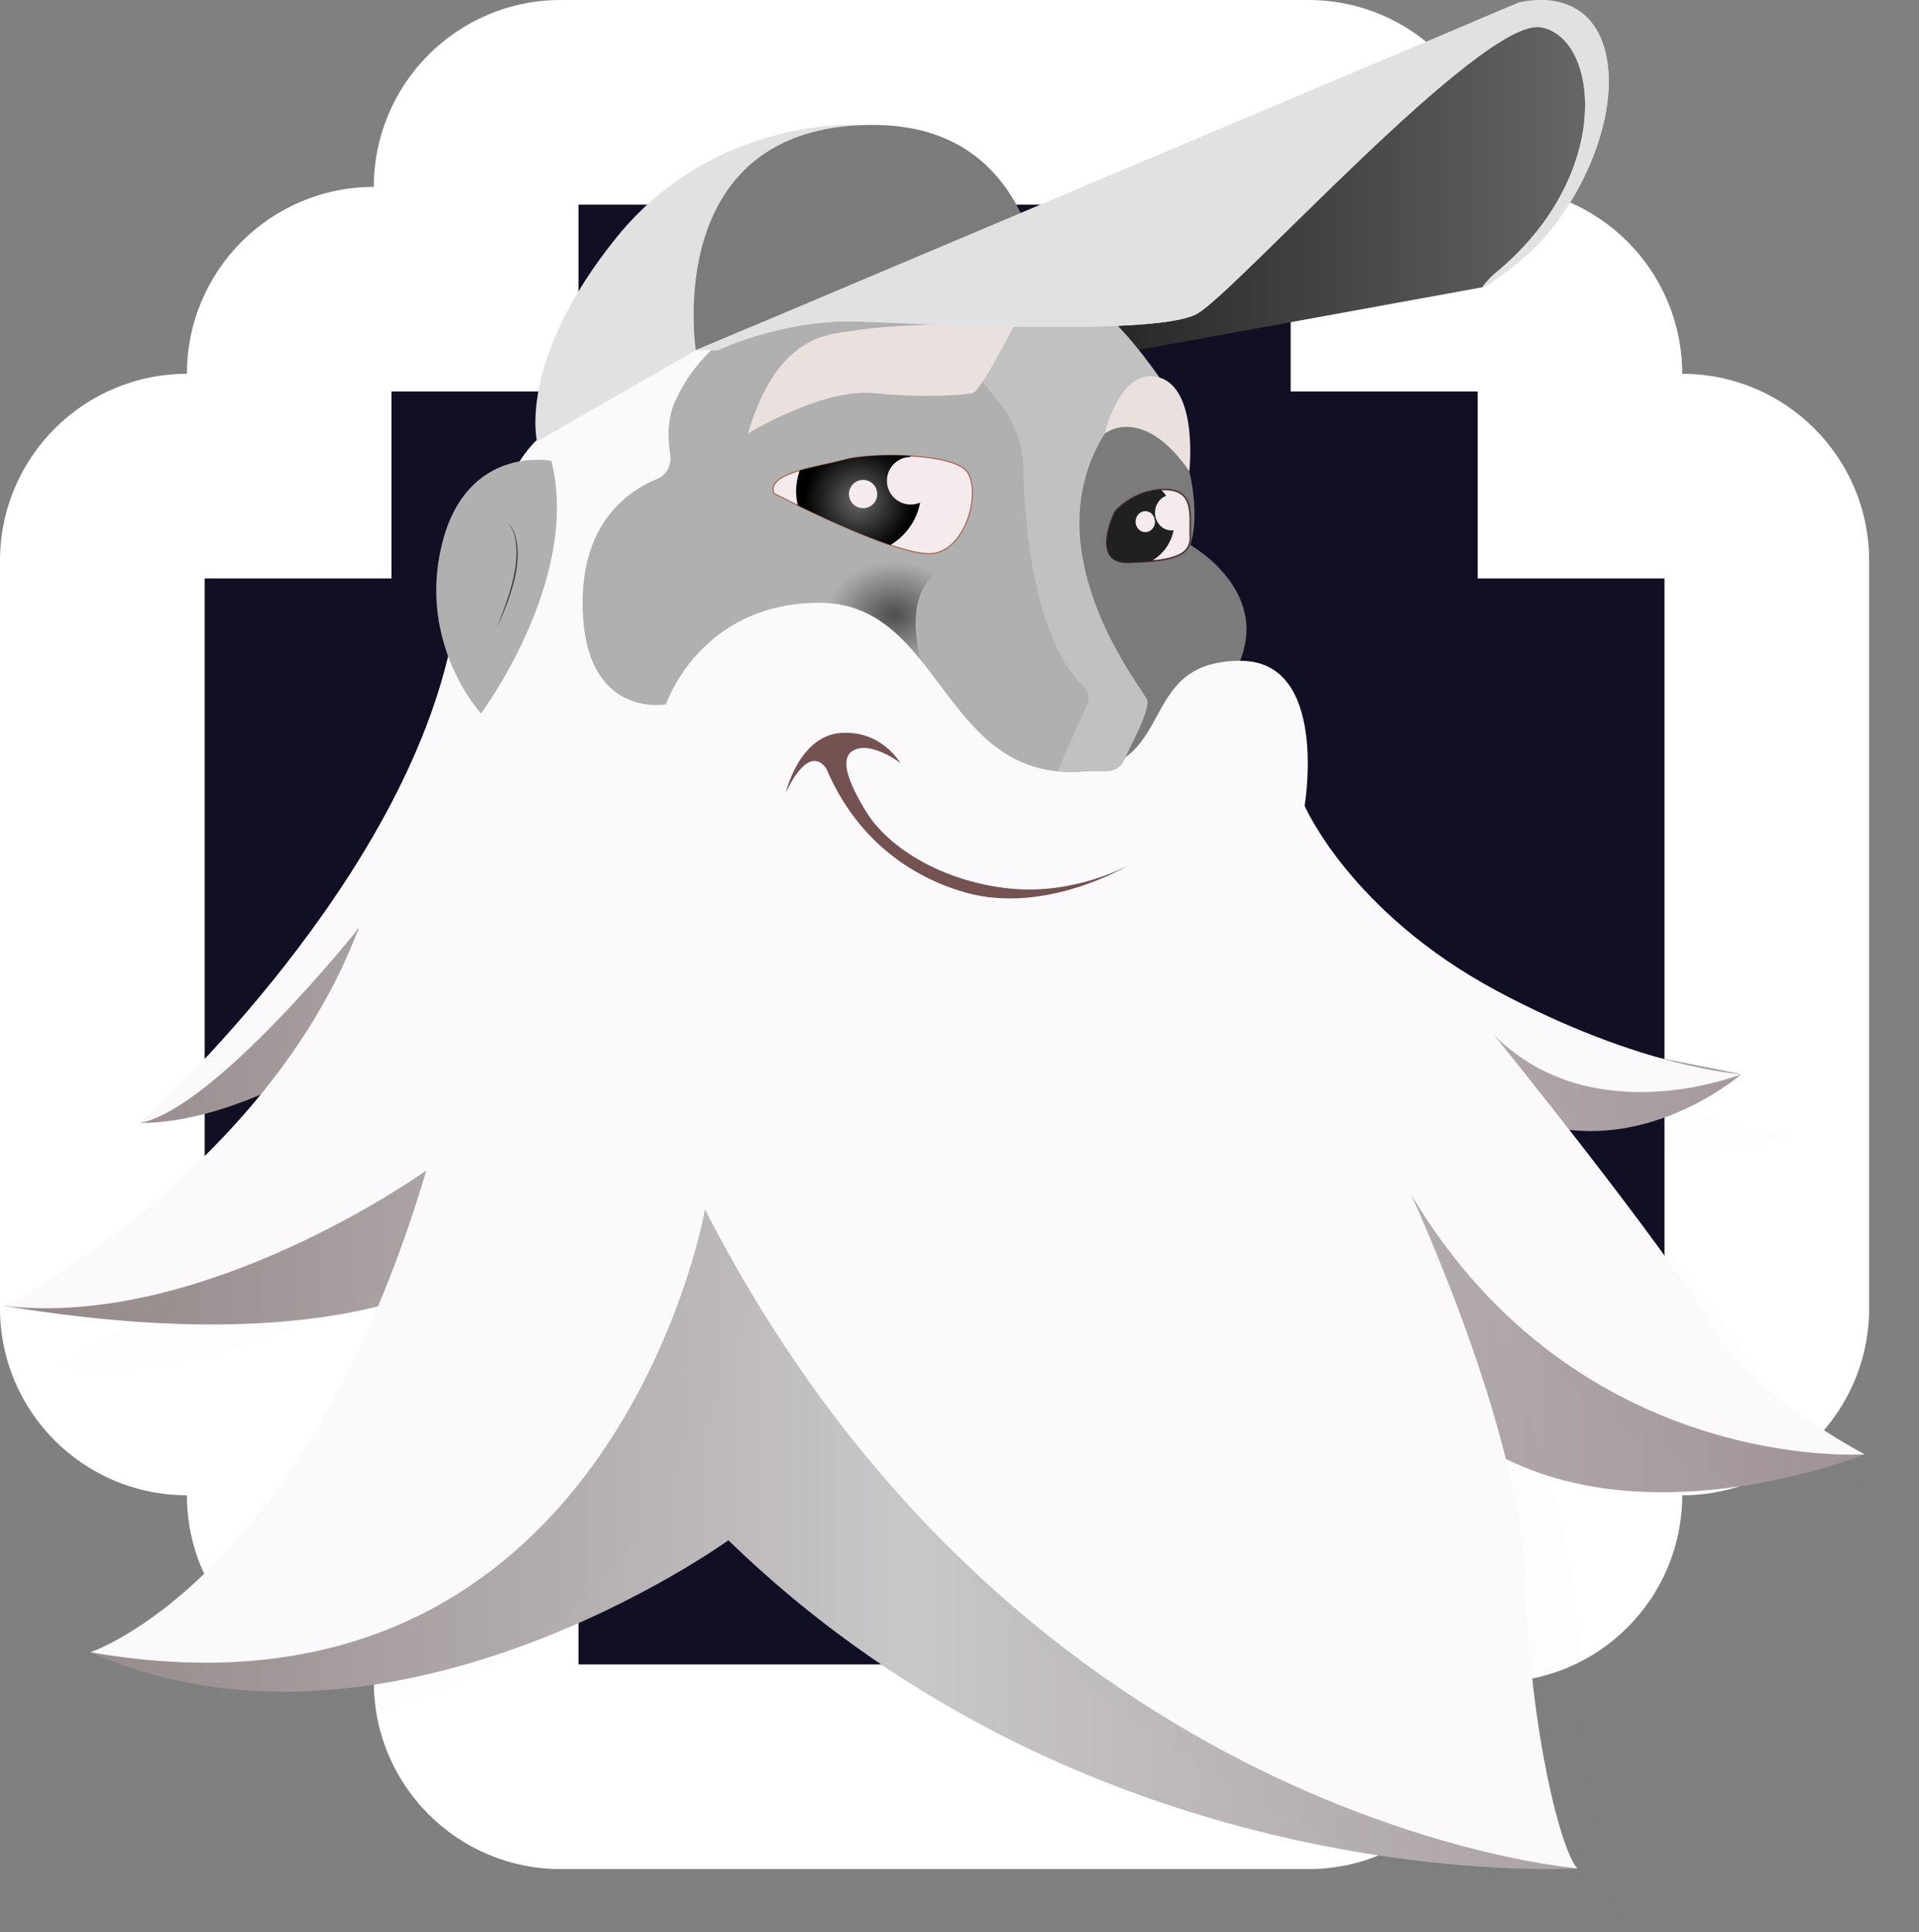 <svg width="582" height="586" viewBox="0 0 582 586" fill="none" xmlns="http://www.w3.org/2000/svg">
<rect x="0" y="0" width="582" height="586" fill="#808080" stroke="none"/>
<path d="M504.841 175.411V391.465H448.154V448.152H391.466V504.84H175.413V448.152H118.725V391.465H62.038V175.411H118.725V118.724H175.413V62.036H391.466V118.724H448.154V175.411H504.841Z" fill="#110F23"/>
<path d="M510.187 113.375C510.187 82.064 484.811 56.688 453.5 56.688C453.5 25.376 428.124 0 396.812 0H170.062C138.751 0 113.375 25.376 113.375 56.688C82.064 56.688 56.688 82.064 56.688 113.375C25.376 113.375 0 138.751 0 170.062V396.812C0 428.124 25.376 453.5 56.688 453.5C56.688 484.811 82.064 510.187 113.375 510.187C113.375 541.499 138.751 566.875 170.062 566.875H396.812C428.124 566.875 453.5 541.499 453.5 510.187C484.811 510.187 510.187 484.811 510.187 453.5C541.499 453.5 566.875 428.124 566.875 396.812V170.062C566.875 138.751 541.499 113.375 510.187 113.375ZM504.839 391.464H448.152V448.152H391.464V504.839H175.411V448.152H118.723V391.464H62.036V175.411H118.723V118.723H175.411V62.036H391.464V118.723H448.152V175.411H504.839V391.464Z" fill="white"/>
<path d="M234.496 204.935L317.278 238.896H326.754L337.811 210.859L314.909 167.949L320.98 113.409L315.303 78.565L234.496 81.329L192.091 99.098L189.328 142.933L167.212 174.33L172.347 226.259L210.374 227.048L234.496 204.935Z" fill="#B0B0B0"/>
<path d="M292.797 170.584H238.3V200.298H279.371C279.371 200.298 270.684 173.22 292.797 170.584Z" fill="url(#paint0_radial_8226_4)"/>
<path d="M445.219 537.443L478.392 566.666C478.392 566.666 333.067 576.145 220.915 467.151C220.915 467.151 118.239 541.392 27.412 501.113L123.769 473.47L145.885 382.642C145.885 382.642 111.132 414.234 1.349 396.068L135.614 330.511L117.448 309.975C117.448 309.975 77.363 340.58 42.613 340.58L149.04 246.002L409.677 306.029L436.532 307.609L528.151 325.776C528.151 325.776 503.666 347.1 473.654 342.362L483.922 396.859L565.52 441.089C565.52 441.089 493.401 470.312 445.222 435.559V537.443H445.219Z" fill="url(#paint1_linear_8226_4)"/>
<path d="M317.266 112.131L356.164 125.557L360.706 142.932C360.706 142.932 364.046 156.079 360.996 165.3C360.996 165.3 386.772 179.656 374.924 202.956L345.907 244.424H331.878L335.654 214.807L326.351 178.278L317.269 133.872V112.131H317.266Z" fill="#7B7B7B"/>
<g opacity="0.011">
<path d="M237.645 120.412C237.645 120.412 227.428 126.265 221.11 140.483C218.372 146.642 219.291 153.392 219.756 156.377C220.242 159.486 218.653 162.57 215.739 163.756C207.114 167.269 193.172 176.748 193.172 201.295C193.172 236.837 218.446 232.099 218.446 232.099C218.446 232.099 228.714 201.295 265.044 201.295C301.375 201.295 302.166 252.913 341.654 252.632C374.529 252.399 360.184 219.045 392.565 218.897C419.646 218.773 412.145 262.9 412.145 262.9C412.145 262.9 426.164 295.281 470.393 318.977C514.622 342.671 544.634 344.251 544.634 344.251C544.634 344.251 499.616 362.418 469.601 332.403C469.601 332.403 523.31 398.748 535.155 420.073C547 441.397 582 459.564 582 459.564C582 459.564 494.875 465.882 444.327 380.581C444.327 380.581 477.5 451.665 479.08 498.263C480.661 544.862 490.137 580.403 494.878 585.141C494.878 585.141 325.86 571.716 230.291 385.32C230.291 385.32 201.857 547.231 43.895 519.588C43.895 519.588 108.66 498.263 145.779 373.474C145.779 373.474 78.645 421.653 17.829 414.546C17.829 414.546 97.6 373.474 125.243 300.025C125.243 300.025 82.001 354.323 59.097 359.064C59.097 359.064 133.931 292.129 152.098 218.676C170.264 145.224 185.384 148.895 185.384 148.895C185.384 148.895 210.002 125.15 237.645 120.412Z" fill="#231F20"/>
</g>
<path d="M221.171 101.932C221.171 101.932 210.955 107.785 204.636 122.002C201.898 128.162 202.818 134.911 203.283 137.896C203.768 141.006 202.179 144.09 199.265 145.276C190.64 148.788 176.698 158.267 176.698 182.815C176.698 218.357 201.972 213.618 201.972 213.618C201.972 213.618 212.24 182.815 248.57 182.815C284.901 182.815 285.692 234.432 325.181 234.151C358.056 233.919 343.711 200.564 376.092 200.417C403.173 200.292 395.671 244.419 395.671 244.419C395.671 244.419 409.69 276.8 453.919 300.497C498.148 324.193 528.161 325.771 528.161 325.771C528.161 325.771 483.142 343.937 453.128 313.922C453.128 313.922 506.836 380.268 518.681 401.592C530.53 422.917 565.527 441.083 565.527 441.083C565.527 441.083 478.402 447.402 427.854 362.101C427.854 362.101 461.026 433.184 462.607 479.783C464.187 526.381 473.663 561.923 478.404 566.661C478.404 566.661 309.386 553.235 213.817 366.839C213.817 366.839 185.383 528.75 27.421 501.107C27.421 501.107 92.186 479.783 129.305 354.994C129.305 354.994 62.171 403.172 1.356 396.065C1.356 396.065 81.127 354.994 108.77 281.544C108.77 281.544 65.528 335.843 42.623 340.584C42.623 340.584 117.457 273.648 135.624 200.196C153.791 126.743 168.91 130.414 168.91 130.414C168.91 130.414 193.526 106.67 221.171 101.932Z" fill="#FBF9FC"/>
<path d="M238.285 240.477C238.285 240.477 242.274 223.312 254.871 222.31C267.309 221.323 273.038 231.392 273.038 231.392C273.038 231.392 263.757 224.285 258.426 227.837C255.753 229.619 255.464 234.354 262.571 246.004C269.678 257.653 286.659 267.527 306.406 269.502C326.15 271.476 342.342 262.394 342.342 262.394C342.342 262.394 317.264 277.599 292.782 270.688C278.655 266.698 260.596 256.47 250.726 233.367C250.726 233.367 249.429 230.68 246.776 230.799C242.433 230.998 238.285 240.477 238.285 240.477Z" fill="#735251"/>
<path d="M145.882 216.385C145.882 216.385 176.288 175.71 167.206 139.774C167.206 139.774 141.538 134.642 134.034 165.048C126.529 195.454 145.882 216.385 145.882 216.385Z" fill="#B0B0B0"/>
<path d="M153.783 158.332C155.945 160.219 156.649 163.257 156.921 166.007C157.381 172.376 155.494 178.672 153.19 184.539C152.419 186.506 151.531 188.423 150.609 190.322C151.403 188.426 152.254 186.364 152.955 184.449C155.083 178.559 156.947 172.356 156.615 166.032C156.414 163.3 155.804 160.312 153.783 158.332Z" fill="#333333"/>
<path d="M449.717 87.098L344.922 106.206L323.991 82.513L453.916 8.666L476.029 4.319L485.508 32.754L468.32 72.046L449.717 87.098Z" fill="url(#paint2_linear_8226_4)"/>
<path d="M310.388 142.162C310.706 159.418 313.381 193.039 328.665 208.281C330.067 209.68 330.53 211.759 329.729 213.572L320.73 233.926H335.801C337.997 233.926 339.989 232.644 340.888 230.641C343.422 224.992 348.342 216.392 348.029 212.44C347.871 210.443 312.15 168.211 335.055 131.486L348.029 123.587L351.641 114.505C351.641 114.505 338.394 95.156 330.998 92.787C323.601 90.417 302.671 89.231 302.671 89.231L290.329 106.212L303.312 122.492C307.775 128.09 310.255 135.001 310.388 142.162Z" fill="#C1C1C1"/>
<path d="M226.844 131.482C226.844 131.482 249.354 117.659 265.149 119.239C280.946 120.82 292.792 119.778 295.161 119.115C297.53 118.451 308.192 97.52 308.192 97.52C308.192 97.52 270.318 98.258 258.83 100.284C252.117 101.47 235.925 100.678 226.844 131.482Z" fill="#EAE1DF"/>
<path d="M335.038 131.479C335.038 131.479 346.489 122.398 360.706 142.93C360.706 142.93 363.469 118.051 351.624 114.496C339.776 110.944 335.038 131.479 335.038 131.479Z" fill="#EAE1DF"/>
<path d="M260.417 37.888C260.417 37.888 216.769 35.099 186.947 72.048C156.827 109.366 162.873 133.873 162.873 133.873L211.038 106.208L260.417 37.888Z" fill="#E1E1E1"/>
<path d="M310.469 66.532C303.424 50.814 289.953 37.891 264.705 37.891C200.297 37.891 211.036 106.208 211.036 106.208L310.469 66.532Z" fill="#7B7B7B"/>
<path d="M234.735 149.646C234.735 149.646 273.287 169.787 283.433 167.812C293.576 165.838 297.525 148.463 293.182 142.933C288.838 137.403 264.353 137.145 256.06 139.446C247.769 141.747 232.366 143.327 234.735 149.646Z" fill="#F6EBEC" stroke="#A56B56" stroke-width="0.352" stroke-miterlimit="10"/>
<path d="M256.063 139.446C252.247 140.504 246.933 141.412 242.532 142.697C241.837 144.669 241.443 146.777 241.443 148.987C241.443 150.46 241.627 151.887 241.945 153.263C249.205 156.812 260.637 162.132 270.028 165.304C275.609 162.004 279.365 155.941 279.365 148.987C279.365 144.998 278.128 141.304 276.026 138.251C268.345 137.786 260.194 138.297 256.063 139.446Z" fill="url(#paint3_radial_8226_4)"/>
<path d="M338.202 155.175C338.202 155.175 330.303 170.972 342.347 170.575C354.391 170.181 361.269 169.003 360.991 162.878C360.71 156.752 362.685 148.459 353.208 148.459C343.732 148.459 338.202 155.175 338.202 155.175Z" fill="#F5EBEC" stroke="#4F3131" stroke-width="0.458" stroke-miterlimit="10"/>
<path d="M356.17 158.238C356.17 154.436 354.624 150.997 352.124 148.512C343.318 148.997 338.202 155.179 338.202 155.179C338.202 155.179 330.303 170.974 342.347 170.58C344.861 170.497 347.137 170.375 349.182 170.188C353.35 167.83 356.17 163.367 356.17 158.238Z" fill="#202020"/>
<path d="M217.759 106.208C217.759 106.208 237.554 96.703 260.425 97.52C283.296 98.337 351.236 101.864 363.084 95.151C374.932 88.438 449.568 5.112 467.34 8.273C485.11 11.433 489.652 53.688 452.927 83.305C452.927 83.305 442.066 93.968 460.233 79.751C478.4 65.533 492.22 34.954 486.693 14.986C481.163 -4.983 460.63 0.768 460.63 0.768L211.046 106.208H217.759Z" fill="#E1E1E1"/>
<path d="M356.175 91.595C342.353 97.519 256.067 89.226 232.819 97.519C231.174 98.106 229.579 98.603 228.03 99.031L211.046 106.207H217.759C217.759 106.207 237.554 96.702 260.425 97.519C283.296 98.334 351.236 101.863 363.084 95.15C374.932 88.437 449.568 5.111 467.34 8.272C485.11 11.43 489.652 53.687 452.927 83.305C452.927 83.305 442.066 93.967 460.233 79.75C478.4 65.532 492.22 34.953 486.693 14.985C483.098 2.005 473.165 -0.106 466.651 0.007C464.571 0.251 462.554 0.504 460.627 0.768L446.538 6.72C415.445 26.2 369.249 85.992 356.175 91.595Z" fill="#E1E1E1"/>
<path d="M276.212 153.018C280.2 153.018 283.433 149.785 283.433 145.797C283.433 141.809 280.2 138.576 276.212 138.576C272.224 138.576 268.991 141.809 268.991 145.797C268.991 149.785 272.224 153.018 276.212 153.018Z" fill="#F5EBEC"/>
<path d="M261.766 154.128C264.134 154.128 266.053 152.208 266.053 149.841C266.053 147.473 264.134 145.554 261.766 145.554C259.398 145.554 257.479 147.473 257.479 149.841C257.479 152.208 259.398 154.128 261.766 154.128Z" fill="#F5EBEC"/>
<path d="M355.246 160.862C357.98 160.862 360.197 158.454 360.197 155.483C360.197 152.512 357.98 150.104 355.246 150.104C352.512 150.104 350.295 152.512 350.295 155.483C350.295 158.454 352.512 160.862 355.246 160.862Z" fill="#F5EBEC"/>
<path d="M347.349 161.411C348.974 161.411 350.292 159.981 350.292 158.216C350.292 156.452 348.974 155.021 347.349 155.021C345.724 155.021 344.407 156.452 344.407 158.216C344.407 159.981 345.724 161.411 347.349 161.411Z" fill="#F5EBEC"/>
<defs>
<radialGradient id="paint0_radial_8226_4" cx="0" cy="0" r="1" gradientUnits="userSpaceOnUse" gradientTransform="translate(271.176 186.338) scale(26.006 20.196)">
<stop offset="0.059" stop-color="#545454"/>
<stop offset="0.791" stop-color="#B0B0B0"/>
</radialGradient>
<linearGradient id="paint1_linear_8226_4" x1="1.348" y1="406.438" x2="565.518" y2="406.438" gradientUnits="userSpaceOnUse">
<stop stop-color="#928585"/>
<stop offset="0.486" stop-color="#C9C7C9"/>
<stop offset="1" stop-color="#A09397"/>
</linearGradient>
<linearGradient id="paint2_linear_8226_4" x1="323.991" y1="55.263" x2="485.507" y2="55.263" gradientUnits="userSpaceOnUse">
<stop stop-color="#212121"/>
<stop offset="1" stop-color="#686868"/>
</linearGradient>
<radialGradient id="paint3_radial_8226_4" cx="0" cy="0" r="1" gradientUnits="userSpaceOnUse" gradientTransform="translate(260.4 151.69) scale(16.504 16.504)">
<stop stop-color="#686868"/>
<stop offset="1"/>
</radialGradient>
</defs>
</svg>
